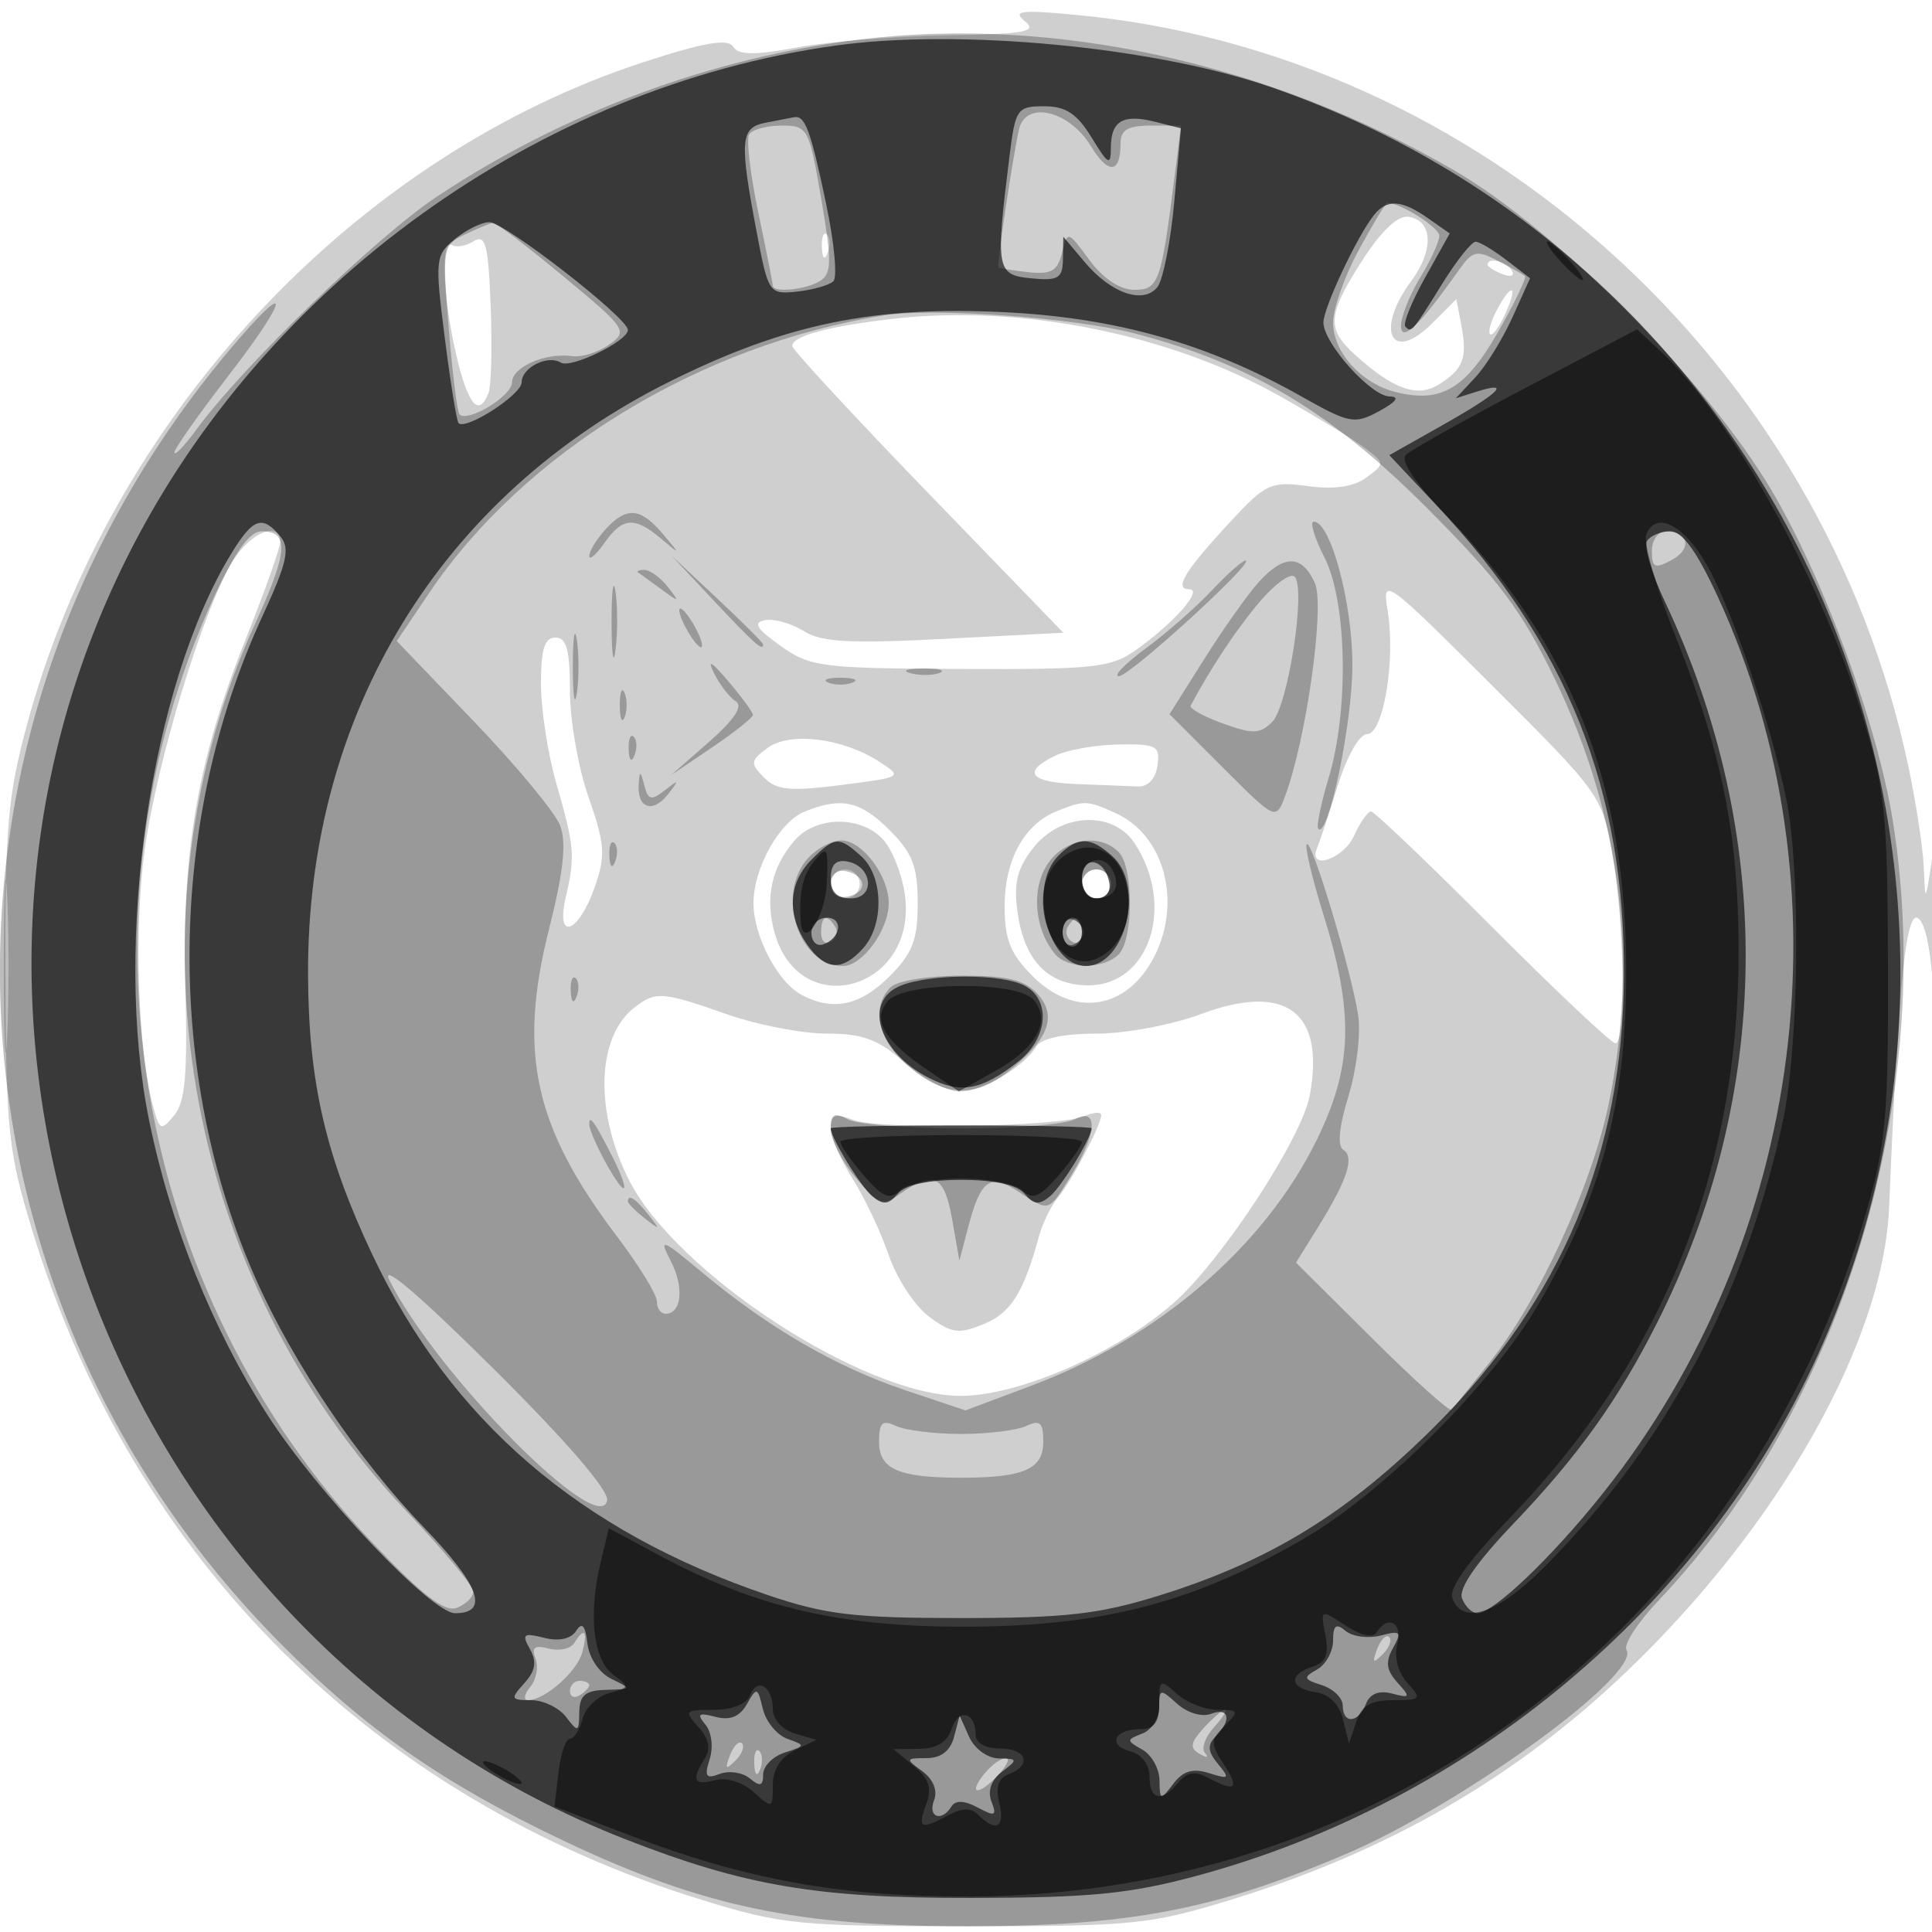 <svg xmlns="http://www.w3.org/2000/svg" width="200" height="200" fill="#000000"><path fill-opacity=".188" fill-rule="evenodd" d="M106.097 2.196c1.34 1.094.054 1.329-8.001 1.457-5.278.084-12.27.648-15.537 1.251-4.486.83-6.117.811-6.666-.077-.532-.861-2.997-.436-9.213 1.586C36.578 16.205 11.385 43.254 2.799 75 .795 82.41.508 85.744.565 101c.059 16.142.278 18.198 2.815 26.5 10.359 33.888 35.19 58.668 69.343 69.2 8.199 2.528 9.996 2.706 27.277 2.706 17.374 0 19.048-.168 27.5-2.767 16.163-4.969 29.367-12.587 40.864-23.578 15.811-15.112 26.616-34.208 27.195-48.061.978-23.406 1.751-30.987 3.051-29.909.847.703 1.433 4.172 1.647 9.75.182 4.763.357 2.134.387-5.841.034-8.935-.213-12.773-.644-10-.694 4.465-.701 4.471-.85.815-.082-2.026-.803-6.751-1.6-10.5-8.901-41.83-44.331-73.83-86.105-77.769-5.794-.546-6.68-.439-5.348.65m34.946 24.736c-3.637 5.669-3.751 7.074-.793 9.769 3.961 3.607 6.462 4.496 8.708 3.093 2.526-1.577 2.966-2.74 2.319-6.124l-.517-2.703-2.501 2.501c-4.243 4.243-5.963.755-2.162-4.385 2.374-3.212 2.235-6.272-.304-6.644-1.087-.159-2.81 1.471-4.75 4.493m-91.995-1.965c-.799.495-1.811.679-2.25.408-1.193-.737-.963 5.359.429 11.346 1.212 5.212 2.348 6.549 3.349 3.941.283-.737.381-4.772.219-8.968-.246-6.373-.534-7.48-1.747-6.727m36.031.616c.048 1.165.285 1.402.604.605.289-.722.253-1.585-.079-1.917s-.568.258-.525 1.312M154 27.393c0 .216.698.661 1.552.989.89.341 1.291.173.941-.393-.587-.951-2.493-1.406-2.493-.596m.954 4.693c-.614 1.147-.928 2.274-.697 2.504.23.23.932-.708 1.559-2.086 1.378-3.024.707-3.35-.862-.418m-62.454.911c-6.67.756-10.506 1.788-10.488 2.82.007.376 6.325 7.208 14.039 15.183l14.027 14.5-12.289.634c-9.822.507-12.753.344-14.598-.812-1.27-.795-3.066-1.3-3.989-1.122-1.284.247-.908.873 1.592 2.654 3.074 2.188 4.206 2.334 18.614 2.395 13.923.06 15.607-.123 18.216-1.984 3.957-2.819 6.971-6.265 5.481-6.265-1.624 0-.467-1.894 4.292-7.028 3.636-3.921 4.173-4.166 8-3.652 2.748.369 4.744.077 6.044-.884 1.922-1.421 1.922-1.451 0-2.955-1.067-.836-5.072-3.287-8.9-5.447-11.421-6.446-26.817-9.536-40.041-8.037M24.07 58.125C20.998 63.176 16.234 78.828 14.976 88c-1.116 8.139-.707 20.621.869 26.513.678 2.535.819 2.596 2.19.944 1.145-1.381 1.396-4.295 1.15-13.362-.379-13.962 1.288-23.531 6.269-35.98 1.95-4.874 3.546-9.37 3.546-9.989 0-2.283-3.087-1.031-4.93 1.999m119.582 5.116c.832 5.127-.449 12.759-2.142 12.759-.777 0-2.073 2.27-2.999 5.25-.897 2.888-1.866 5.813-2.154 6.5-1.019 2.433 2.701 1.218 3.825-1.25.626-1.375 1.411-2.5 1.744-2.5s5.991 5.4 12.574 12 12.313 12 12.734 12c1.128 0 .931-12.386-.309-19.509-1.063-6.106-1.198-6.296-12.47-17.536-11.157-11.125-11.383-11.287-10.803-7.714M56 70.782c0 2.63.707 7.243 1.571 10.25 1.912 6.653 1.989 7.565.999 11.836-1.084 4.676 1.336 3.766 3.035-1.141 1.099-3.174 1.01-4.392-.669-9.169C59.871 79.529 59 74.564 59 71.525 59 67.281 58.652 66 57.5 66c-1.124 0-1.5 1.198-1.5 4.782m23.451 6.649c-1.778 1.319-1.811 1.589-.374 3.049 1.305 1.327 2.683 1.462 8 .784 6.369-.811 6.402-.831 3.923-2.429-3.797-2.446-9.248-3.109-11.549-1.404m29.799.789c-3.496 1.687-2.673 2.764 2.25 2.947 2.475.091 5.287.204 6.25.25 1.087.051 1.871-.77 2.07-2.167.29-2.044-.077-2.244-4-2.182-2.376.037-5.333.556-6.57 1.152m-25.948 5.792C80.685 85.066 78 89.871 78 93.5c0 3.373 2.501 8.163 4.945 9.47 3.256 1.743 6.081 1.158 9.132-1.893C94.47 98.684 95 97.31 95 93.5s-.53-5.184-2.923-7.577c-3.013-3.013-4.977-3.441-8.775-1.911m26.055-.02C106.02 85.338 104 89.037 104 93.799c0 3.48.587 4.942 2.923 7.278 4.297 4.297 9.725 3.437 12.529-1.984 2.934-5.675 1.109-12.605-3.924-14.898-3.002-1.368-3.264-1.377-6.171-.203m-27.117 3.03c-2.366 2.751-3.053 5.894-2.07 9.478 2.584 9.421 14.815 5.956 13.51-3.828-.281-2.105-1.293-4.692-2.25-5.75-2.28-2.519-6.98-2.468-9.19.1m24.737.728c-1.663 2.11-2.049 3.64-1.657 6.578.679 5.088 3.154 7.672 7.35 7.672 6.339 0 9.025-8.238 4.792-14.698-2.229-3.402-7.632-3.171-10.485.448M.397 100c0 7.975.156 11.237.346 7.25s.189-10.513 0-14.5c-.19-3.987-.346-.725-.346 7.25M86 91.5c0 .825.675 1.5 1.5 1.5s1.5-.675 1.5-1.5-.675-1.5-1.5-1.5-1.5.675-1.5 1.5m26 0c0 .825.675 1.5 1.5 1.5s1.5-.675 1.5-1.5-.675-1.5-1.5-1.5-1.5.675-1.5 1.5m-46.264 12.75c-3.953 3.002-4.236 10.681-.659 17.832 4.85 9.693 24.358 22.418 34.371 22.418 6.006 0 16.072-4.388 22.026-9.603 4.93-4.316 13.269-17.012 14.106-21.473 1.626-8.665-2.46-11.735-11.246-8.448-2.983 1.116-7.836 2.024-10.822 2.024-3.39 0-5.712.49-6.212 1.31-1.331 2.18-5.605 4.69-7.988 4.69-1.233 0-3.78-1.35-5.659-3-2.747-2.412-4.327-3-8.06-3-2.554 0-7.204-.9-10.333-2-6.681-2.348-7.35-2.401-9.524-.75m20.268 12.525c.002.949 1.011 3.3 2.241 5.225s2.917 5.485 3.747 7.91c.829 2.426 2.717 5.305 4.194 6.398 2.337 1.729 3.074 1.827 5.665.754 2.807-1.163 4.097-3.213 5.7-9.062.377-1.375 1.253-3.175 1.947-4 1.417-1.685 4.502-7.549 4.502-8.557 0-.361-.787-.317-1.75.1-2.587 1.118-21.203 1.426-23.914.395-1.889-.719-2.335-.558-2.332.837"/><path fill-opacity=".261" fill-rule="evenodd" d="M89.058 4.081C73.653 5.95 58.294 11.656 45.192 20.378c-6.314 4.204-20.064 17.531-24.886 24.123-1.207 1.649-2.22 2.708-2.25 2.352-.031-.355 2.449-3.888 5.51-7.85 6.53-8.451 6.685-10.494.214-2.801-33.597 39.934-31.378 96.907 5.213 133.885 8.886 8.98 16.925 14.58 29.444 20.51 14.354 6.8 24.128 8.847 42.063 8.809 16.47-.034 25.333-1.738 38.768-7.453 12.054-5.128 30.654-18.652 29.103-21.162-.332-.538 1.173-2.848 3.345-5.134 19.143-20.147 28.775-52.206 24.231-80.657-1.591-9.96-7.155-25.126-12.567-34.256-6.72-11.336-22.175-26.908-32.88-33.131C131.429 6.528 109.216 1.636 89.058 4.081m16.432 9.305c-.654 2.878-2.323 14.072-2.13 14.288.085.096 1.472.321 3.081.5 2.368.264 3.035-.118 3.497-2.002.567-2.312.586-2.307 2.846.75 1.423 1.924 3.16 3.078 4.635 3.078 2.528 0 2.778-.704 4.175-11.75l.664-5.25h-3.129c-2.368 0-3.129.446-3.129 1.833 0 3.152-1.257 3.274-3.066.299-2.254-3.707-6.759-4.763-7.444-1.746m-27.936.526c-.31.502.114 4.131.941 8.066.828 3.934 1.505 7.348 1.505 7.587 0 .774 3.459.431 4.907-.487 1.196-.757 1.213-2.032.109-8.484C83.76 13.253 83.624 13 80.918 13c-1.54 0-3.054.41-3.364.912m63.105 11.973c-1.462 2.687-2.659 6.062-2.659 7.5 0 3.07 2.908 6.303 6.475 7.198 4.682 1.175 7.216-.299 10.559-6.143 1.75-3.057 3.02-5.696 2.823-5.864-.196-.168-1.459-.88-2.806-1.582-2.176-1.135-2.623-1.031-4 .925-3.992 5.669-5.987 7.611-6.019 5.855-.018-.949.866-3.199 1.964-5s1.998-3.764 2-4.363c.003-.86-4.024-3.411-5.384-3.411-.162 0-1.491 2.198-2.953 4.885m-92.53-1.611c-2.307 1.109-2.352 1.367-1.678 9.671.38 4.692.883 8.722 1.116 8.956.87.869 5.433-1.913 5.433-3.312 0-1.596 3.496-3.118 6.243-2.719.959.139 2.67-.396 3.802-1.189 1.989-1.393 1.826-1.636-4.71-7.062-3.723-3.09-7.01-5.589-7.302-5.551-.293.037-1.6.58-2.904 1.206M91.5 32.649c-19.074 3.056-37.263 14.168-47.1 28.776l-3.326 4.939 7.989 8.322c4.394 4.577 8.41 9.428 8.924 10.781.671 1.764.348 4.782-1.143 10.679-3.247 12.84-1.558 20.505 7.013 31.827 2.279 3.01 4.143 6.048 4.143 6.75s.402 1.277.893 1.277c1.676 0 1.951-2.746.547-5.452-1.279-2.466-.989-2.358 3.329 1.243 6.811 5.68 13.827 9.74 20.954 12.128l6.223 2.084 6.777-2.54c13.111-4.913 24.091-14.338 29.529-25.345 3.777-7.647 3.952-13.17.742-23.465-1.174-3.765-1.945-7.035-1.715-7.266.521-.52 4.616 13.122 5.322 17.73.285 1.86-.168 5.616-1.007 8.345-.983 3.195-1.17 5.182-.526 5.58 1.189.735.389 3.156-2.665 8.061l-2.243 3.603 7.89 7.844c4.34 4.314 8.045 7.642 8.234 7.397s1.981-2.492 3.981-4.99c4.962-6.198 10.441-18.071 12.224-26.486 3.191-15.068 1.304-30.056-5.577-44.27-3.4-7.025-5.776-10.192-13.277-17.697-9.881-9.887-18.246-14.877-30.135-17.979-6.297-1.642-20.888-2.695-26-1.876m-28.845 22.18C61.745 55.835 61 57.06 61 57.551s.701-.106 1.557-1.328c1.877-2.68 3.123-2.781 5.864-.473 2.077 1.748 2.077 1.748.174-.5-2.31-2.728-3.759-2.831-5.94-.421m74.453 2.882c2.34 4.59 2.55 15.784.429 22.833-.805 2.675-1.286 5.041-1.068 5.258C137.507 86.841 140 74.866 140 68.839c0-6.47-2.256-14.839-4.001-14.839-.431 0 .068 1.67 1.109 3.711M22.154 61.817C7.198 94.265 13.783 133.594 38.54 159.68c5.179 5.458 7.492 7.245 8.75 6.762.941-.361 1.71-1.118 1.71-1.683s-3.099-4.289-6.886-8.275c-23.293-24.522-29.599-61.547-15.669-92.001 3.383-7.397 3.52-9.483.62-9.483-1.212 0-2.759 2.148-4.911 6.817M171 57.035c0 1.735.299 1.875 2.028.95 2.163-1.158 1.804-2.985-.587-2.985-.793 0-1.441.916-1.441 2.035M73.958 62.25C78.102 66.665 79 67.459 79 66.708c0-.16-2.138-2.298-4.75-4.75L69.5 57.5zm51.479-1.121c-1.615 1.721-4.692 4.421-6.837 6S115.205 70 115.823 70c1.128 0 14.17-11.9 13.114-11.965-.31-.019-1.885 1.373-3.5 3.094m4.872-.879c-1.121 1.237-3.66 4.823-5.641 7.968l-3.602 5.718 5.503 5.502c5.45 5.451 5.512 5.48 6.427 3.072 2.221-5.84 4.185-19.818 3.115-22.166-1.343-2.947-3.188-2.977-5.802-.094M63.31 64.5c.005 3.3.192 4.529.415 2.732s.218-4.497-.01-6c-.229-1.503-.411-.032-.405 3.268m2.773-5.217c.23.156 1.317.943 2.417 1.75 1.85 1.357 1.897 1.336.628-.283-.755-.962-1.843-1.75-2.417-1.75s-.857.127-.628.283m64.316 3.018c-2.357 2.767-5.076 6.859-7.139 10.743-.159.299 1.342 1.133 3.335 1.854 3.091 1.118 3.843 1.092 5.11-.174 1.627-1.627 3.501-13.738 2.325-15.025-.403-.441-2.037.73-3.631 2.602M71 65c.589 1.1 1.295 2 1.57 2s.019-.9-.57-2-1.295-2-1.57-2-.019.9.57 2m-11.7 4c0 3.025.187 4.263.416 2.75s.229-3.987 0-5.5-.416-.275-.416 2.75m14.617.694c.601 1.207 1.619 2.519 2.262 2.916.77.477-.166 1.893-2.756 4.167L69.5 80.221l4.229-2.861c2.325-1.573 4.222-3.085 4.214-3.36s-1.164-1.85-2.568-3.5c-1.742-2.047-2.205-2.303-1.458-.806m20.352-.001c.973.254 2.323.237 3-.037s-.119-.481-1.769-.461-2.204.244-1.231.498m-8.519.969c.688.278 1.813.278 2.5 0 .688-.277.125-.504-1.25-.504s-1.937.227-1.25.504M64.158 73c0 1.375.227 1.938.504 1.25.278-.687.278-1.812 0-2.5-.277-.687-.504-.125-.504 1.25m.921 4.583c.048 1.165.285 1.402.604.605.289-.722.253-1.585-.079-1.917s-.568.258-.525 1.312m1.037 3.608c-.17 2.483 1.454 3.046 3.021 1.048 1.218-1.555 1.186-1.601-.303-.436-1.413 1.104-1.738 1.028-2.134-.5-.407-1.568-.483-1.582-.584-.112m-3.037 7.392c.048 1.165.285 1.402.604.605.289-.722.253-1.585-.079-1.917s-.568.258-.525 1.312m20.576.246C80.262 92.578 82.665 100 87.272 100 89.275 100 92 96.254 92 93.5c0-2.851-2.752-6.5-4.902-6.5-.983 0-2.533.823-3.443 1.829m24.758.664c-1.679 2.563-1.326 6.702.79 9.251 1.322 1.593 5.029 1.624 6.597.056 1.554-1.554 1.554-9.046 0-10.6-2.013-2.013-5.637-1.379-7.387 1.293M86 91.5c0 1.03.655 1.52 1.75 1.31 2.108-.406 1.975-2.181-.197-2.633-.906-.189-1.553.362-1.553 1.323m26 0c0 .825.675 1.5 1.5 1.5s1.5-.675 1.5-1.5-.675-1.5-1.5-1.5-1.5.675-1.5 1.5m-27 5.059c0 .857.457 1.276 1.016.931.559-.346.758-1.047.441-1.559C85.6 94.544 85 94.802 85 96.559m25.543-.628c-.317.512-.118 1.213.441 1.559s1.016-.074 1.016-.931c0-1.757-.6-2.015-1.457-.628m-51.464 6.652c.048 1.165.285 1.402.604.605.289-.722.253-1.585-.079-1.917s-.568.258-.525 1.312M92.2 102.2c-2.099 2.099-1.316 5.525 1.877 8.211 3.72 3.13 6.772 3.282 10.294.511 4.173-3.282 5.109-5.735 3.054-8.005-1.351-1.493-3.094-1.917-7.88-1.917-3.446 0-6.672.527-7.345 1.2M86 116.888c0 1.077 1.164 3.342 2.586 5.032 2.407 2.861 2.733 2.97 4.722 1.577 3.379-2.367 4.463-1.8 5.262 2.753l.746 4.25.92-3.5c1.287-4.894 2.246-5.57 5.177-3.649 3.264 2.139 3.087 2.194 5.505-1.719 2.655-4.295 2.809-7.091.318-5.758-.971.519-6.252.944-11.736.944s-10.765-.425-11.736-.944c-1.406-.753-1.764-.547-1.764 1.014m-25-.505c0 1.073 2.975 6.617 3.551 6.617.275 0-.243-1.463-1.152-3.25-1.857-3.65-2.399-4.411-2.399-3.367m4 7.995c0 .207.787.995 1.75 1.75 1.586 1.243 1.621 1.208.378-.378-1.307-1.666-2.128-2.195-2.128-1.372m-24.679 8.164c4.797 9.631 21.688 26.729 22.53 22.806.221-1.028-4.183-6.135-11.847-13.742-7.706-7.648-11.64-10.986-10.683-9.064M91 149.276c0 2.812 2.035 3.697 8.5 3.697s8.5-.885 8.5-3.697c0-2.02-.33-2.334-1.75-1.662-.963.455-4 .828-6.75.828s-5.787-.373-6.75-.828c-1.42-.672-1.75-.358-1.75 1.662m-31.554 20.811c-.369.598-1.556.856-2.638.573-1.472-.385-1.816-.124-1.37 1.04.328.854.084 2.171-.543 2.927-.627.755-.735 1.373-.24 1.373 1.746 0 5.102-2.964 5.627-4.969.582-2.226.214-2.642-.836-.944m83.118.62c-.542 1.425-.428 1.54.56.56.684-.679.991-1.486.683-1.793-.308-.308-.867.247-1.243 1.233M59 175.059c0 .582.45.781 1 .441s1-.816 1-1.059-.45-.441-1-.441-1 .477-1 1.059m65.59 3.842c-1.37 1.514-1.453 2.055-.405 2.66.723.418.977.387.563-.07-.414-.456-.007-1.653.905-2.66.911-1.007 1.432-1.831 1.157-1.831s-1.274.855-2.22 1.901m-49.026 2.806c-.542 1.425-.428 1.54.56.56.684-.679.991-1.486.683-1.793-.308-.308-.867.247-1.243 1.233m2.515.876c.048 1.165.285 1.402.604.605.289-.722.253-1.585-.079-1.917s-.568.258-.525 1.312m23.901.941c-1.838 2.215-.792 2.47 1.27.309.963-1.008 1.355-1.833.872-1.833-.482 0-1.446.686-2.142 1.524"/><path fill-opacity=".627" fill-rule="evenodd" d="M86.5 4.717C55.711 9 27.39 29.409 13.254 57.5c-25.135 49.949-.981 112.337 51.448 132.883 12.332 4.833 19.887 6.119 35.798 6.091 12.421-.021 16.45-.418 23.433-2.304 28.292-7.644 52.457-27.905 64.218-53.842C211.574 88.67 185.182 27.487 131.5 8.996c-12.046-4.149-32.174-6.063-45-4.279m17.992 11.533c-1.448 11.669-1.35 12.215 2.258 12.563 2.812.272 3.255.002 3.286-2l.036-2.313 2.214 2.633c2.712 3.225 6.041 4.383 7.511 2.612.594-.716 1.389-4.713 1.766-8.883l.688-7.582-2.672-.671c-3.337-.837-4.578-.106-4.583 2.7-.003 1.9-.267 1.759-1.985-1.059-1.513-2.481-2.677-3.25-4.924-3.25-2.801 0-2.975.254-3.595 5.25M79.25 12.706c-2.615.503-2.722 1.815-.924 11.294 1.211 6.382 1.287 6.494 4.204 6.182 1.633-.175 3.318-.658 3.743-1.073.426-.416.084-4.035-.759-8.043-1.602-7.617-2.175-9.156-3.323-8.93-.38.075-1.704.331-2.941.57m62.993 9.544C140.502 24.423 137 31.86 137 33.383c0 2.13 4.895 7.61 6.839 7.657 1.099.027.738.541-1.068 1.521-2.555 1.387-3.067 1.289-8.089-1.545-9.623-5.431-19.138-8.128-30.682-8.696-13.537-.666-22.596 1.196-34.5 7.091C45.6 51.247 31.744 73.937 31.889 101c.059 11.014 1.799 18.584 6.619 28.805 8.118 17.212 21.447 28.697 40.992 35.322 5.948 2.017 8.953 2.373 20 2.373 10.805 0 14.266-.394 20.5-2.332 11.445-3.558 19.542-8.535 28.597-17.58 13.069-13.054 19.415-28.205 19.514-46.588.103-19.276-5.905-34.353-19.403-48.691l-4.887-5.191 5.59-3.155c5.81-3.279 7.128-4.586 3.445-3.417l-2.145.68 2.015-2.162c1.108-1.19 2.836-3.985 3.84-6.211l1.826-4.049-2.446-1.88c-1.345-1.034-2.778-1.89-3.183-1.902-.406-.012-1.929 1.891-3.385 4.228-3.222 5.173-3.252 5.209-3.893 4.569-.283-.283.635-2.571 2.039-5.083l2.553-4.568-2.261-1.584c-2.726-1.909-4.238-2-5.573-.334m-95.149 2.5c-2.034 1.673-2.08 2.124-1.051 10.226.592 4.662 1.232 8.633 1.424 8.824.772.772 6.533-2.948 6.533-4.219 0-1.527 2.699-2.885 4.061-2.043 1.041.643 6.939-2.233 6.939-3.384C65 32.912 52.245 23 50.647 23c-.784 0-2.383.788-3.553 1.75m-23.117 32.5c-8.388 13.679-12.271 40.321-8.552 58.677 2.171 10.715 6.531 21.59 12.218 30.476C32.842 154.526 44.636 167 47.116 167c3.586 0 2.523-2.921-3.226-8.87-6.745-6.979-13.525-16.999-17.393-25.705-9.398-21.153-9.15-47.331.648-68.588 2.581-5.601 2.911-7.065 1.871-8.317-1.848-2.227-2.816-1.894-5.039 1.73m146.515-1.238c-.344.557.488 3.37 1.849 6.25 11.443 24.218 11.144 51.033-.831 74.738-4.031 7.979-8.11 13.677-14.824 20.712-3.86 4.043-5.723 6.748-5.339 7.75.325.846 1.039 1.538 1.587 1.538 1.658 0 7.748-5.816 13.001-12.419 20.957-26.336 25.657-62.942 11.911-92.764-2.175-4.72-3.694-6.817-4.935-6.817-.986 0-2.075.456-2.419 1.012M84 89c-2.398 2.398-2.567 5.746-.443 8.777 1.892 2.702 3.595 2.817 5.788.394 2.197-2.427 2.105-7.454-.174-9.516-2.329-2.108-2.746-2.08-5.171.345m25.571-.429c-3.18 3.18-1.126 11.429 2.845 11.429 4.101 0 6.117-8.302 2.755-11.345-2.283-2.066-3.597-2.086-5.6-.084M86 90.927c0 1.431.642 2.073 2.073 2.073 2.563 0 2.272-3.31-.334-3.812-1.2-.231-1.739.308-1.739 1.739m26-.01c0 1.228.646 2.083 1.573 2.083.932 0 1.442-.68 1.25-1.667-.486-2.509-2.823-2.853-2.823-.416m-28 5.666c0 .871.534 1.406 1.188 1.188 1.854-.618 2.161-2.771.395-2.771-.87 0-1.583.713-1.583 1.583m26-.083c0 .825.45 1.5 1 1.5s1-.675 1-1.5-.45-1.5-1-1.5-1 .675-1 1.5m-16.75 5.531c-3.925 1.578-2.364 6.825 2.83 9.51 3.359 1.737 5.51 1.356 9.338-1.655 3.077-2.42 3.404-6.376.648-7.851-2.337-1.251-9.708-1.253-12.816-.004M86 116.8c0 .971 3.095 6.034 4.301 7.035 1.122.931 1.693.877 2.629-.251.77-.928 3.111-1.441 6.57-1.441s5.8.513 6.57 1.441c.936 1.128 1.507 1.182 2.629.251 1.206-1.001 4.301-6.064 4.301-7.035 0-.165-6.075-.3-13.5-.3s-13.5.135-13.5.3m-26.359 52.031c-.539.834-1.777 1.101-3.32.713-2.14-.537-2.331-.384-1.462 1.169.733 1.309.577 2.253-.585 3.536-1.465 1.62-1.412 1.751.711 1.751 1.262 0 2.892.787 3.623 1.75 1.23 1.621 1.331 1.584 1.36-.5.025-1.763.627-2.265 2.782-2.318 2.661-.065 2.679-.102.554-1.128-1.262-.61-2.325-2.176-2.5-3.683-.218-1.881-.547-2.245-1.163-1.29m78.359.997c0 1.14-.748 2.491-1.663 3.003-1.473.825-1.416 1.009.5 1.617 1.19.378 2.163 1.331 2.163 2.119 0 1.941 1.638 1.818 2.405-.18.404-1.054 1.341-1.425 2.699-1.07 1.892.495 1.943.392.559-1.137-1.153-1.274-1.264-2.141-.458-3.582.939-1.678.79-1.83-1.268-1.292-1.283.336-2.919.124-3.635-.47-.998-.829-1.302-.597-1.302.992M77.325 176.4c-.741 1.313-1.746 1.723-3.256 1.328-1.767-.462-1.966-.309-1.044.803.64.77.834 2.338.442 3.572-.574 1.811-.39 2.081 1.044 1.531.959-.368 2.36-.156 3.116.471 1.064.883 1.373.79 1.373-.415 0-.855 1.013-1.877 2.25-2.271 2.152-.684 2.164-.745.273-1.41-1.087-.382-2.235-1.778-2.552-3.102-.542-2.268-.637-2.297-1.646-.507m42.675.338c0 1.126-.787 2.351-1.75 2.722-1.667.642-1.667.721 0 1.657.963.54 1.764 1.973 1.782 3.183.03 2.096.098 2.113 1.426.359 1.013-1.336 2.029-1.639 3.711-1.105 2.085.661 2.176.567.916-.952-1.061-1.278-1.119-1.968-.243-2.844 1.697-1.697 1.412-3.069-.487-2.341-.924.355-2.456-.104-3.5-1.048-1.749-1.583-1.855-1.562-1.855.369m-21.237 3.059c-.381 1.46-1.347 2.203-2.861 2.203-2.167 0-2.189.069-.431 1.355 1.135.83 1.609 1.993 1.223 3-.681 1.774.786 2.295 1.808.642.407-.659 1.335-.62 2.71.117 1.804.965 1.999.879 1.422-.625-.423-1.102-.019-2.236 1.099-3.084 1.657-1.258 1.636-1.343-.33-1.373-1.177-.018-2.529-.999-3.08-2.235l-.983-2.203z"/><path fill-opacity=".492" fill-rule="evenodd" d="M161.5 27c.995 1.1 2.035 2 2.31 2s-.315-.9-1.31-2-2.035-2-2.31-2 .315.9 1.31 2m-3.515 13.122c-6.317 3.317-11.916 6.45-12.443 6.962-.603.587.914 2.873 4.097 6.174 13.167 13.655 18.775 27.968 18.705 47.742-.048 13.343-2.584 22.847-9.068 33.985-4.835 8.303-15.988 19.456-24.291 24.291-11.253 6.551-20.604 9.023-34.485 9.117-13.282.089-22.093-1.927-32.239-7.375l-5.239-2.814-.87 3.648c-1.273 5.336-.732 10.004 1.335 11.515 1.711 1.251 1.689 1.354-.413 1.903-1.222.32-2.467 1.515-2.765 2.656S59.418 180 58.993 180s-.958 1.577-1.183 3.505l-.409 3.504 7.549 2.891c12.271 4.698 22.131 6.48 35.55 6.425 43.466-.18 80.407-28.441 92.713-70.93 2.009-6.934 2.28-10.025 2.23-25.395-.053-16.083-.276-18.212-2.757-26.288-4.307-14.023-13.584-30.676-20.843-37.416l-2.374-2.204zm12.433 15.232c-.317.826 1.058 5.588 3.057 10.583 4.78 11.947 6.486 20.433 6.508 32.355.04 22.823-7.876 42.469-23.73 58.892-4.279 4.432-6.297 7.258-5.908 8.274 1.083 2.821 4.691 1.601 9.49-3.208 12.534-12.562 20.847-28.106 24.737-46.25 1.661-7.751 1.855-25.787.357-33.201-1.554-7.692-5.613-19.682-8.223-24.291-2.381-4.205-5.319-5.679-6.288-3.154m-60.263 33.25c-4.642 3.251-1.175 13.083 3.694 10.477 2.441-1.307 3.543-4.383 2.729-7.624-.866-3.452-3.743-4.73-6.423-2.853m-25.938.646c-1.113 1.354-1.521 3.212-1.335 6.071.206 3.182 2.604-.4 2.724-4.071.12-3.651.05-3.751-1.389-2M112 91c0 1.1.6 2 1.333 2 1.881 0 2.619-.962 1.991-2.598-.816-2.127-3.324-1.676-3.324.598m-2 5.5c0 .917.484 1.505 1.075 1.308s1.075-.785 1.075-1.308-.484-1.111-1.075-1.308S110 95.583 110 96.5m-18.121 7.146c-1.602 1.93-.38 4.045 4.097 7.094l3.289 2.239 3.857-2.167c4.215-2.37 5.688-5.132 3.89-7.297-1.662-2.003-13.447-1.9-15.133.131M87 118.194c0 .382 1.094 1.957 2.43 3.5 1.951 2.252 2.682 2.559 3.7 1.556.699-.687 3.565-1.25 6.37-1.25s5.671.563 6.37 1.25c1.018 1.003 1.749.696 3.7-1.556 1.336-1.543 2.43-3.118 2.43-3.5s-5.625-.694-12.5-.694-12.5.312-12.5.694m50.199 51.065c.388 2.03.056 2.843-1.342 3.286-2.532.804-2.34 2.246.352 2.635 1.385.201 2.438 1.253 2.824 2.82l.614 2.5.744-2.25c.558-1.687 1.516-2.25 3.831-2.25 2.902 0 2.991-.108 1.471-1.787-.979-1.081-1.389-2.661-1.038-4 .58-2.221-.982-3.111-2.148-1.224-.372.602-1.631.32-3.218-.719-2.604-1.707-2.605-1.706-2.09.989m-59.563 6.247c-.343.893-1.855 1.494-3.76 1.494-2.987 0-3.086.111-1.582 1.773 1.098 1.213 1.31 2.239.671 3.25-1.43 2.261-1.156 2.84 1.068 2.258 1.185-.31 2.853.211 4 1.249 1.906 1.725 1.967 1.703 1.967-.722 0-1.603.809-2.897 2.25-3.6l2.25-1.098-2.25-.671c-1.266-.378-2.25-1.47-2.25-2.497 0-2.373-1.625-3.361-2.364-1.436m42.364.839c0 1.961-.507 2.655-1.941 2.655-2.702 0-3.461 1.662-1.048 2.293 1.186.31 1.989 1.365 1.989 2.613 0 2.449 1.247 2.706 2.983.615.891-1.074 1.727-1.211 3.056-.5 2.873 1.537 3.315 1.168 1.647-1.378-1.401-2.137-1.391-2.509.099-4 1.525-1.524 1.471-1.643-.742-1.643-1.312 0-3.208-.745-4.214-1.655-1.728-1.564-1.829-1.509-1.829 1m-21.495 2.64c-.428 1.347-1.53 2.026-3.322 2.048l-2.683.034 2.1 1.755c1.592 1.331 1.902 2.292 1.282 3.967-.926 2.504-.598 2.664 2.291 1.118 1.477-.79 2.344-.79 3.134 0 1.809 1.809 2.768 1.238 2.138-1.271-.409-1.628-.103-2.553.981-2.969 2.451-.941 1.851-2.667-.926-2.667-1.51 0-2.5-.571-2.5-1.441 0-2.343-1.802-2.757-2.495-.574M50 182.43c0 .275.9.981 2 1.57s2 .845 2 .57-.9-.981-2-1.57-2-.845-2-.57"/></svg>